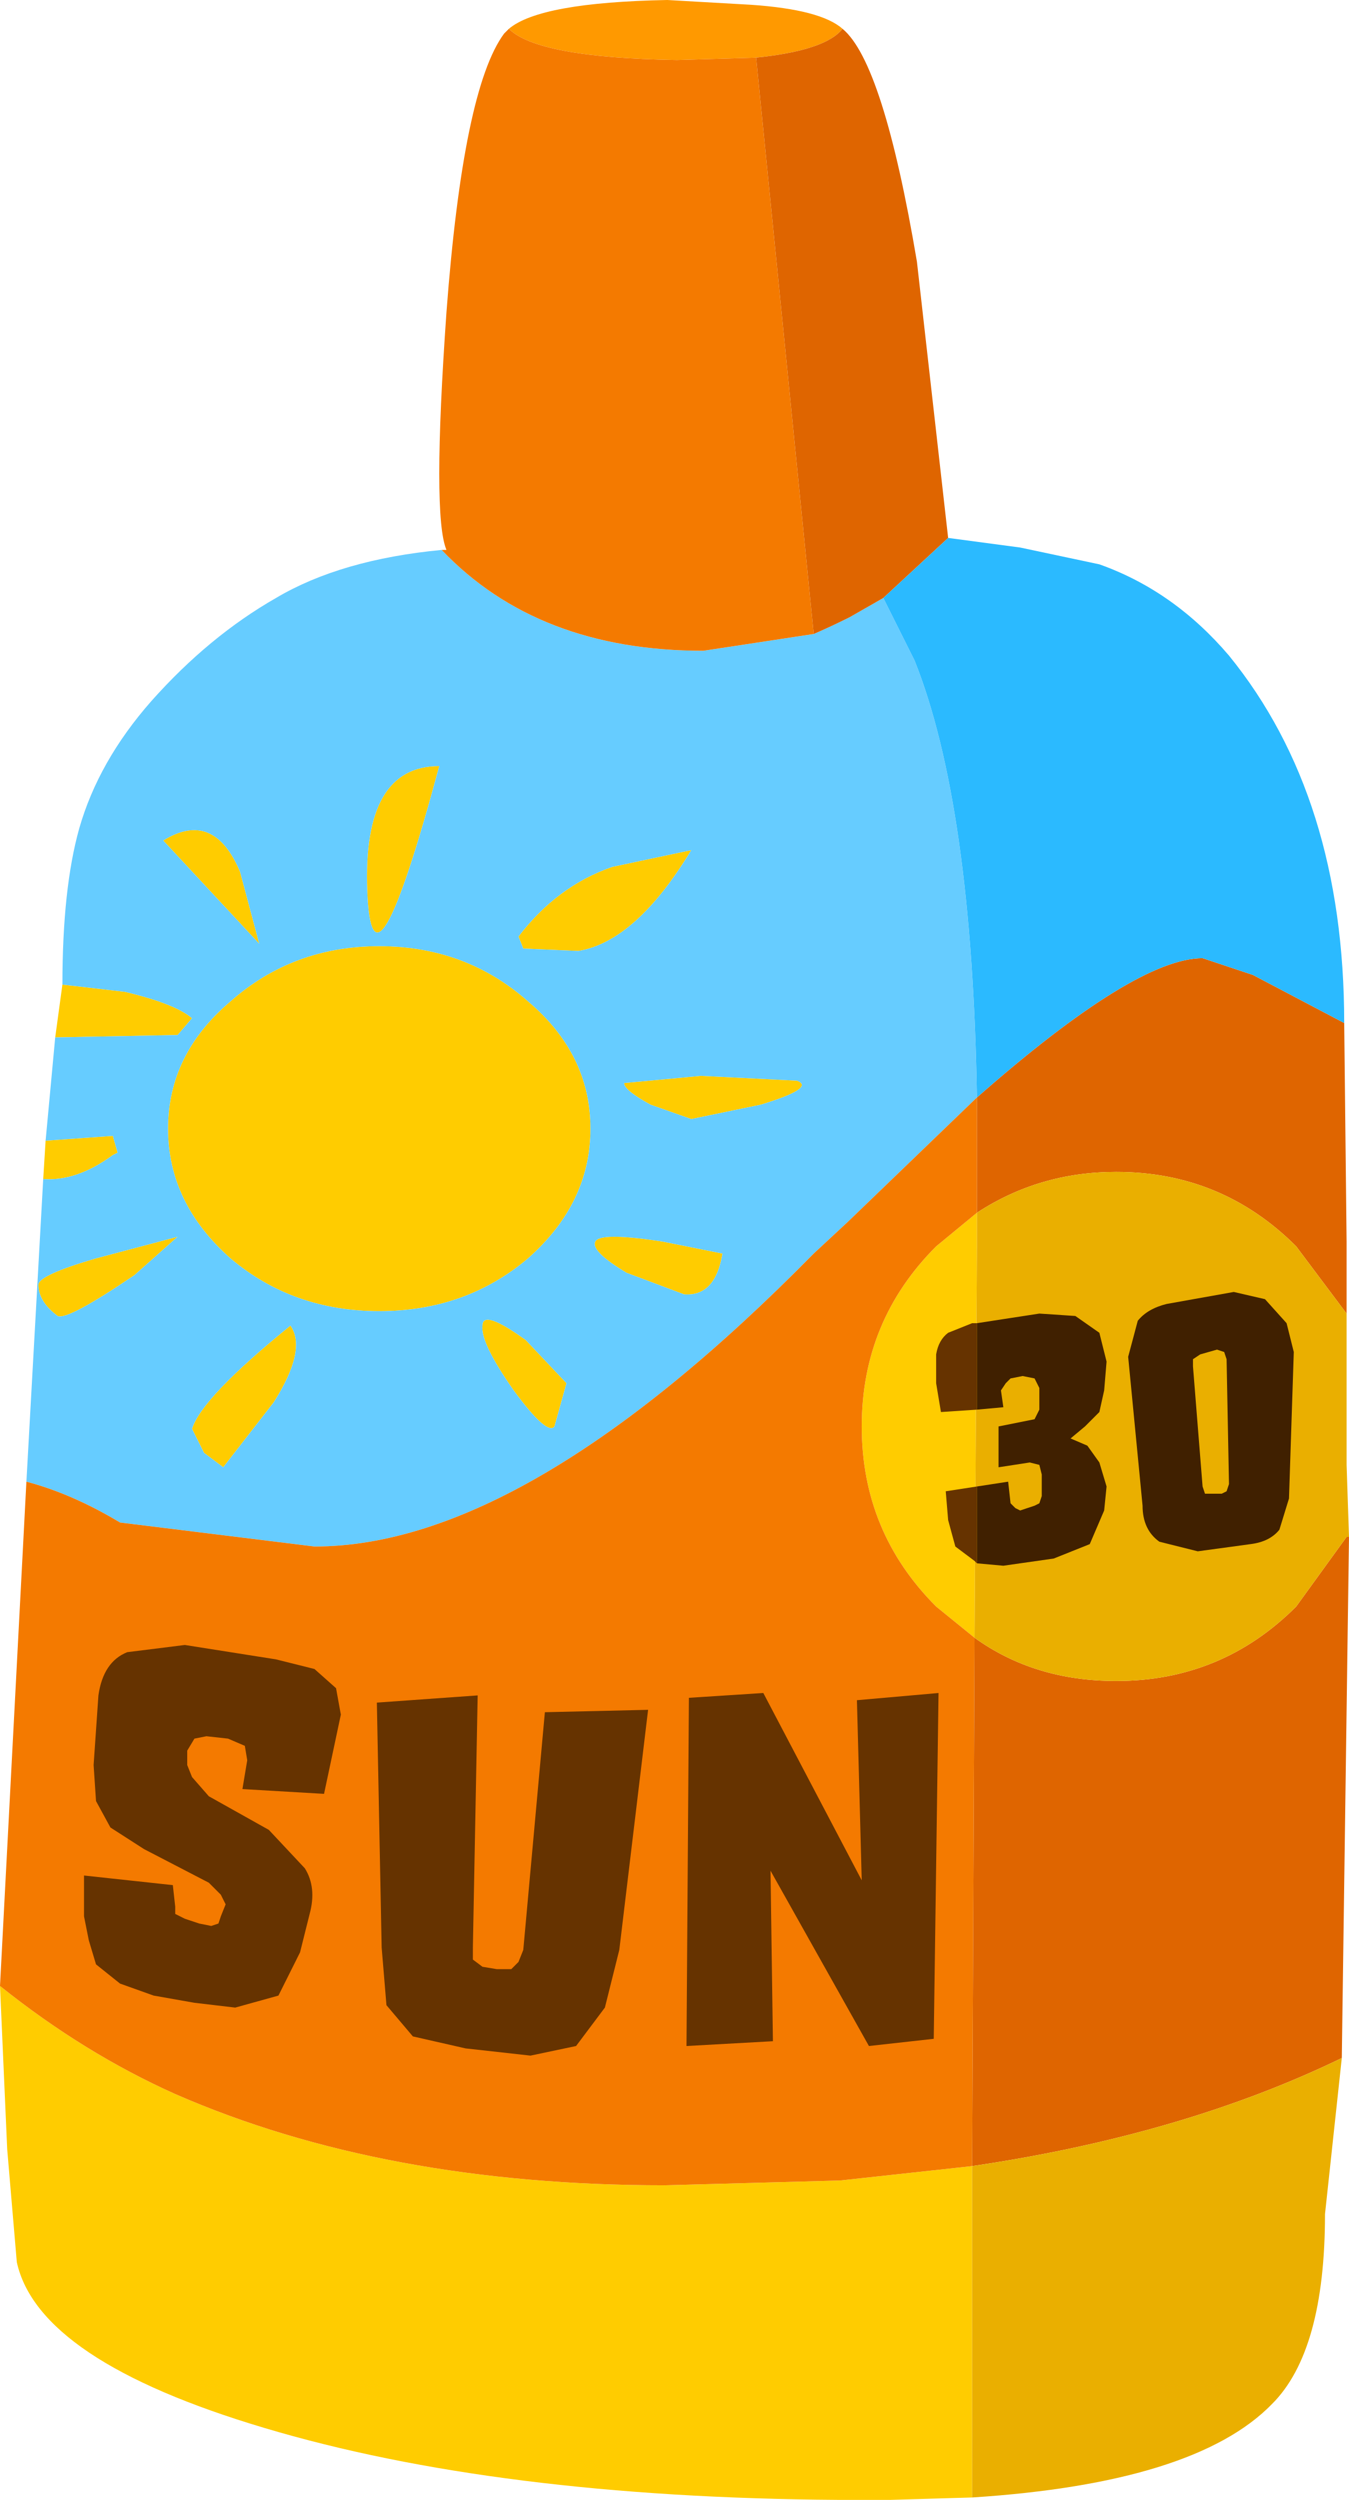 <?xml version="1.0" encoding="UTF-8" standalone="no"?>
<svg xmlns:xlink="http://www.w3.org/1999/xlink" height="52.05px" width="28.1px" xmlns="http://www.w3.org/2000/svg">
  <g transform="matrix(1.0, 0.0, 0.0, 1.0, -0.05, -0.85)">
    <path d="M1.35 21.35 L2.65 21.5 Q3.7 21.75 4.05 22.05 L3.75 22.4 1.2 22.45 1.35 21.35 M1.0 24.6 L2.4 24.5 2.5 24.85 2.4 24.9 Q1.65 25.45 0.95 25.4 L1.0 24.6 M3.55 24.35 Q3.55 22.8 4.85 21.7 6.15 20.55 7.95 20.55 9.75 20.55 11.05 21.7 12.35 22.8 12.35 24.35 12.35 25.9 11.05 27.05 9.75 28.15 7.95 28.15 6.15 28.15 4.85 27.05 3.55 25.9 3.55 24.35 M7.7 19.4 Q7.6 16.8 9.2 16.8 7.8 22.0 7.7 19.4 M5.45 20.5 L3.45 18.35 Q4.5 17.7 5.05 19.0 L5.45 20.5 M12.1 20.65 L10.95 20.6 10.85 20.35 Q11.65 19.3 12.8 18.9 L14.45 18.55 Q13.3 20.45 12.1 20.65 M14.65 23.25 L16.65 23.35 Q17.05 23.5 15.9 23.85 L14.45 24.15 13.6 23.85 Q13.05 23.55 13.05 23.4 L14.65 23.25 M20.35 34.95 L19.55 34.3 Q18.0 32.75 18.0 30.55 18.0 28.35 19.55 26.8 L20.4 26.1 20.4 26.75 20.35 34.95 M13.85 26.7 L15.1 26.95 Q14.95 27.85 14.3 27.8 L13.1 27.35 Q12.35 26.9 12.45 26.7 12.55 26.5 13.85 26.7 M11.0 28.75 L11.85 29.65 11.6 30.55 Q11.45 30.75 10.75 29.8 10.05 28.8 10.1 28.45 10.1 28.1 11.0 28.75 M5.75 30.05 L4.7 31.4 4.3 31.1 4.05 30.6 Q4.25 29.95 6.1 28.45 6.45 28.95 5.75 30.05 M3.75 26.6 L2.85 27.4 Q1.45 28.35 1.25 28.25 0.85 27.95 0.85 27.6 0.85 27.4 2.05 27.05 L3.75 26.6 M20.3 52.85 L18.6 52.9 17.5 52.9 Q10.4 52.85 5.55 51.4 0.85 50.0 0.4 47.95 L0.2 45.6 0.05 42.2 Q1.8 43.6 3.7 44.45 8.05 46.35 13.9 46.35 L17.55 46.25 20.3 45.95 20.3 52.85" fill="#ffcc00" fill-rule="evenodd" stroke="none"/>
    <path d="M18.45 13.3 L19.1 14.6 Q20.3 17.6 20.4 23.7 L17.7 26.3 17.0 26.95 Q11.0 33.05 6.6 33.05 L2.55 32.55 Q1.55 31.95 0.6 31.7 L0.95 25.4 Q1.65 25.45 2.4 24.9 L2.5 24.85 2.4 24.5 1.0 24.6 1.2 22.45 3.75 22.4 4.05 22.05 Q3.7 21.75 2.65 21.5 L1.35 21.35 Q1.35 19.35 1.7 18.1 2.1 16.7 3.2 15.45 4.4 14.1 5.8 13.3 7.15 12.5 9.25 12.3 11.25 14.4 14.7 14.4 L17.0 14.05 Q17.35 13.9 17.75 13.7 L18.45 13.3 M3.55 24.35 Q3.55 25.9 4.85 27.05 6.15 28.15 7.95 28.15 9.75 28.15 11.05 27.05 12.35 25.9 12.35 24.35 12.35 22.8 11.05 21.7 9.75 20.55 7.95 20.55 6.15 20.55 4.85 21.7 3.55 22.8 3.55 24.35 M7.7 19.4 Q7.8 22.0 9.2 16.8 7.6 16.8 7.7 19.4 M5.45 20.5 L5.05 19.0 Q4.5 17.7 3.45 18.35 L5.45 20.5 M12.1 20.65 Q13.3 20.45 14.45 18.55 L12.8 18.9 Q11.65 19.3 10.85 20.35 L10.95 20.6 12.1 20.65 M14.65 23.25 L13.05 23.4 Q13.05 23.55 13.6 23.85 L14.45 24.15 15.9 23.85 Q17.05 23.5 16.65 23.35 L14.65 23.25 M13.85 26.7 Q12.55 26.5 12.45 26.7 12.35 26.9 13.1 27.35 L14.3 27.8 Q14.95 27.85 15.1 26.95 L13.85 26.7 M11.0 28.75 Q10.1 28.1 10.1 28.45 10.05 28.8 10.75 29.8 11.45 30.75 11.6 30.55 L11.85 29.65 11.0 28.75 M5.75 30.05 Q6.45 28.95 6.1 28.45 4.25 29.95 4.05 30.6 L4.3 31.1 4.7 31.4 5.75 30.05 M3.75 26.6 L2.05 27.05 Q0.85 27.4 0.85 27.6 0.85 27.95 1.25 28.25 1.45 28.35 2.85 27.4 L3.75 26.6" fill="#66ccff" fill-rule="evenodd" stroke="none"/>
    <path d="M10.65 1.45 Q11.3 0.9 13.95 0.85 L15.7 0.95 Q17.15 1.05 17.6 1.45 17.25 1.9 15.8 2.05 L14.15 2.1 Q11.25 2.05 10.65 1.45" fill="#ff9900" fill-rule="evenodd" stroke="none"/>
    <path d="M20.4 23.7 L20.4 26.1 19.55 26.8 Q18.0 28.35 18.0 30.55 18.0 32.75 19.55 34.3 L20.35 34.95 20.3 45.95 17.55 46.25 13.9 46.35 Q8.05 46.35 3.7 44.45 1.8 43.6 0.05 42.2 L0.6 31.7 Q1.55 31.95 2.55 32.55 L6.6 33.05 Q11.0 33.05 17.0 26.95 L17.7 26.3 20.4 23.7 M10.65 1.45 Q11.25 2.05 14.15 2.1 L15.8 2.05 17.0 14.05 14.7 14.4 Q11.25 14.4 9.25 12.3 L9.35 12.3 Q9.05 11.6 9.35 7.35 9.7 2.7 10.55 1.55 L10.65 1.45" fill="#f47a00" fill-rule="evenodd" stroke="none"/>
    <path d="M20.4 23.7 Q23.7 20.8 25.1 20.8 L26.15 21.15 28.05 22.15 28.1 26.7 28.1 28.2 27.05 26.8 Q25.5 25.25 23.3 25.25 21.7 25.25 20.4 26.1 L20.4 23.7 M19.8 12.05 L18.45 13.3 17.75 13.7 Q17.35 13.9 17.0 14.05 L15.8 2.05 Q17.25 1.9 17.6 1.45 18.45 2.15 19.15 6.3 L19.8 12.05 M20.35 34.95 Q21.6 35.85 23.3 35.85 25.5 35.85 27.05 34.3 L28.1 32.85 28.15 32.85 28.0 43.7 Q24.7 45.3 20.3 45.95 L20.35 34.95" fill="#df6500" fill-rule="evenodd" stroke="none"/>
    <path d="M28.05 22.15 L26.15 21.15 25.1 20.8 Q23.7 20.8 20.4 23.7 20.3 17.6 19.1 14.6 L18.45 13.3 19.8 12.05 21.3 12.25 22.95 12.6 Q24.5 13.15 25.65 14.5 28.05 17.45 28.05 22.15" fill="#2bbaff" fill-rule="evenodd" stroke="none"/>
    <path d="M20.4 26.1 Q21.7 25.25 23.3 25.25 25.5 25.25 27.05 26.8 L28.1 28.2 28.1 30.75 28.1 31.35 28.15 32.85 28.1 32.85 27.05 34.3 Q25.5 35.85 23.3 35.85 21.6 35.85 20.35 34.95 L20.4 26.75 20.4 26.1 M20.3 52.85 L20.3 45.95 Q24.7 45.3 28.0 43.7 L27.65 46.95 Q27.65 49.8 26.55 50.9 24.95 52.55 20.3 52.85" fill="#eaaf00" fill-rule="evenodd" stroke="none"/>
    <path d="M20.4 33.4 L20.35 33.35 19.95 33.05 19.8 32.5 19.75 31.9 20.4 31.8 20.4 33.4 M11.4 36.5 L13.55 36.45 12.95 41.45 12.65 42.65 12.05 43.45 11.1 43.65 9.75 43.5 8.65 43.25 8.1 42.6 8.0 41.4 7.9 36.3 10.0 36.15 9.9 41.4 9.9 41.65 10.1 41.8 10.4 41.85 10.7 41.85 10.85 41.7 10.95 41.45 11.4 36.5 M17.9 36.25 L19.6 36.1 19.5 43.3 18.15 43.45 16.1 39.8 16.15 43.35 14.35 43.45 14.4 36.2 15.95 36.1 18.0 40.0 17.9 36.25 M20.4 30.2 L19.65 30.25 19.55 29.65 19.55 29.05 Q19.6 28.75 19.8 28.6 L20.3 28.4 20.4 28.4 20.4 30.2 M2.1 36.15 Q2.2 35.45 2.7 35.25 L3.9 35.1 5.8 35.4 6.6 35.6 7.05 36.0 7.15 36.55 6.8 38.2 5.1 38.1 5.2 37.5 5.15 37.2 4.8 37.05 4.35 37.0 4.1 37.05 3.95 37.3 3.95 37.6 4.05 37.85 4.4 38.25 5.65 38.95 6.4 39.75 Q6.65 40.15 6.5 40.7 L6.3 41.5 5.85 42.4 4.95 42.65 4.1 42.55 3.25 42.4 2.55 42.15 2.05 41.75 1.9 41.25 1.8 40.75 1.8 39.9 3.65 40.1 3.7 40.55 3.7 40.7 3.9 40.8 4.2 40.9 4.45 40.95 4.6 40.9 4.65 40.75 4.75 40.5 4.65 40.3 4.4 40.05 3.05 39.35 2.35 38.9 2.05 38.35 2.0 37.6 2.1 36.15" fill="#663300" fill-rule="evenodd" stroke="none"/>
    <path d="M20.4 33.4 L20.4 31.8 21.05 31.7 21.1 32.15 21.2 32.25 21.3 32.3 21.6 32.2 21.7 32.15 21.75 32.0 21.75 31.55 21.7 31.35 21.5 31.3 20.85 31.4 20.85 30.55 21.35 30.45 21.6 30.4 21.7 30.2 21.7 29.75 21.6 29.55 21.35 29.5 21.1 29.55 21.0 29.65 20.9 29.8 20.95 30.15 20.4 30.2 20.4 28.4 21.7 28.2 22.45 28.25 22.95 28.6 23.1 29.2 23.05 29.8 22.95 30.25 22.65 30.55 22.35 30.8 22.7 30.95 22.95 31.3 23.1 31.8 23.05 32.3 22.75 33.0 22.0 33.3 20.95 33.45 20.4 33.4 M25.6 29.15 L25.55 29.0 25.4 28.95 25.05 29.05 24.9 29.15 24.9 29.3 25.1 31.8 25.15 31.95 25.25 31.95 25.5 31.95 25.6 31.9 25.65 31.75 25.6 29.15 M26.85 28.4 L27.0 29.0 26.9 32.05 26.7 32.7 Q26.5 32.95 26.1 33.0 L25.0 33.15 24.2 32.95 Q23.85 32.7 23.85 32.2 L23.55 29.1 23.75 28.35 Q23.95 28.1 24.35 28.0 L25.75 27.75 26.4 27.9 26.85 28.4" fill="#402000" fill-rule="evenodd" stroke="none"/>
  </g>
</svg>
